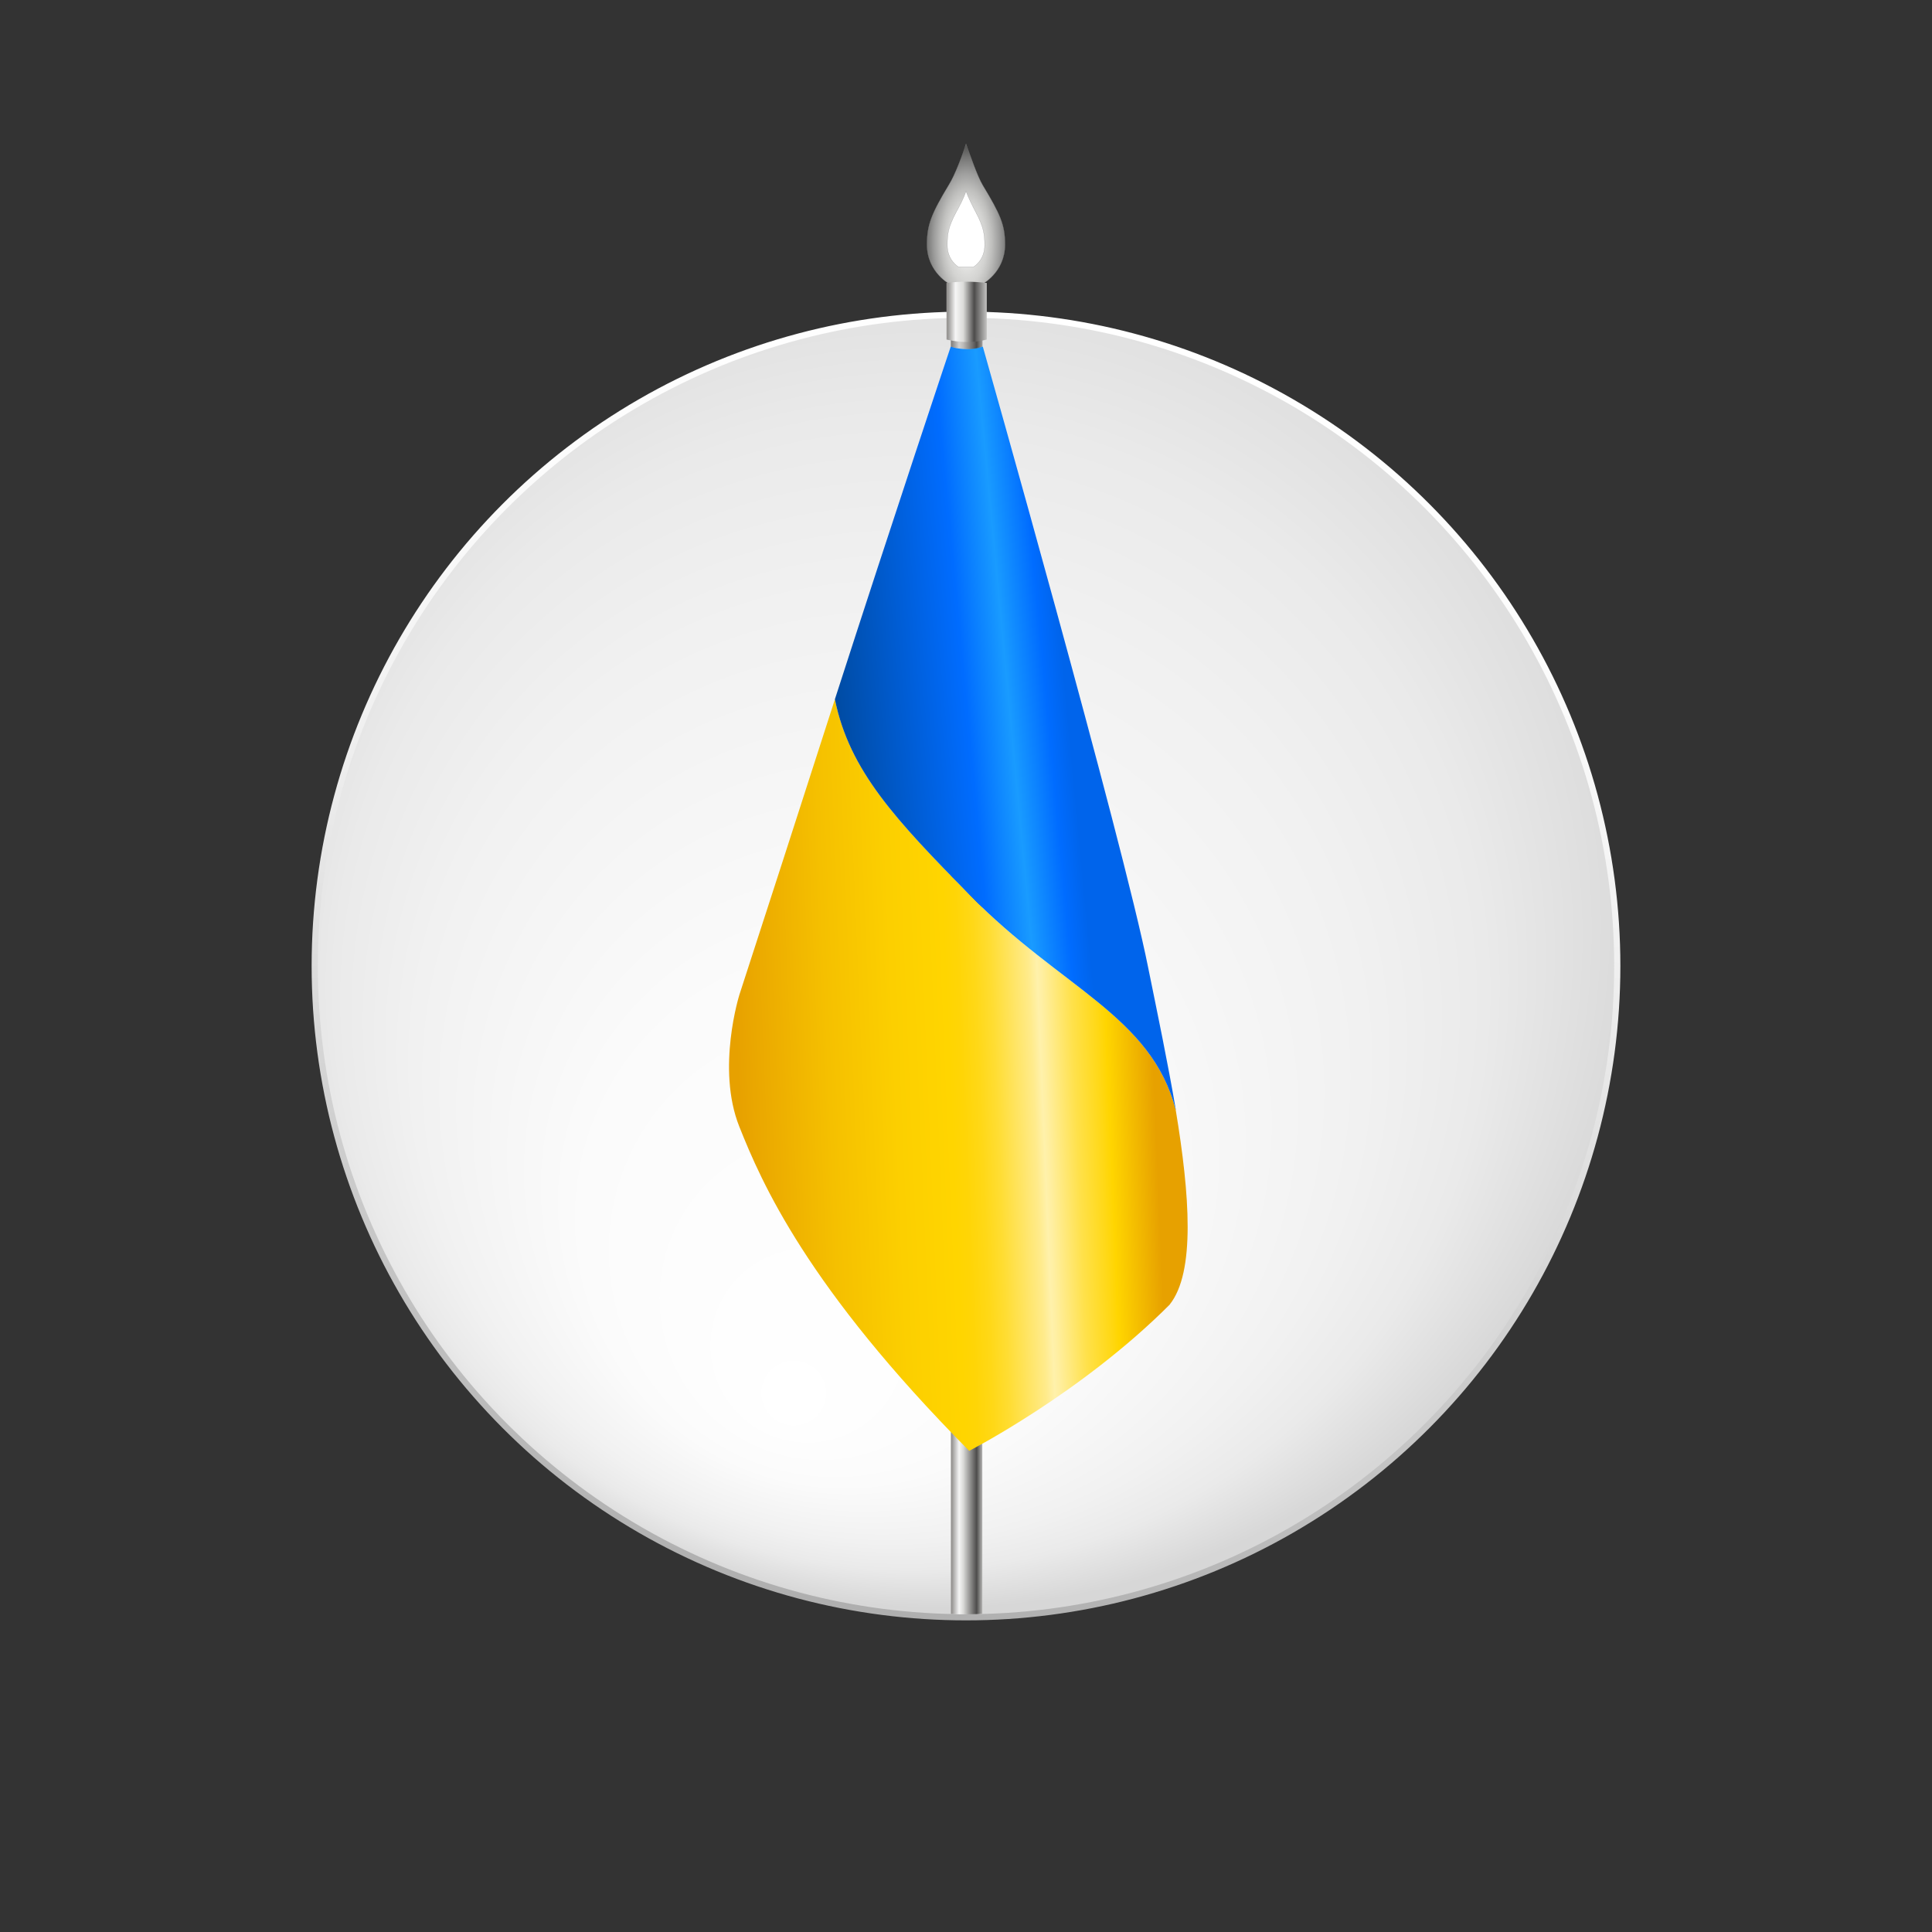 <?xml version="1.0" encoding="UTF-8"?>
<svg xmlns="http://www.w3.org/2000/svg" xmlns:xlink="http://www.w3.org/1999/xlink" id="_лой_1" data-name="—лой_1" viewBox="0 0 200 200">
  <rect x="0" y="0" width="200" height="200" fill="#333333" stroke="none"/>
  <defs>
    <style>
      .cls-1 {
        fill: url(#linear-gradient-2);
      }

      .cls-2 {
        fill: url(#_Градієнт_без_назви_148);
      }

      .cls-3 {
        fill: none;
        stroke: url(#_Градієнт_без_назви_153);
        stroke-width: .64px;
      }

      .cls-3, .cls-4, .cls-5 {
        stroke-miterlimit: 10;
      }

      .cls-6 {
        fill: url(#_Градієнт_без_назви_290);
      }

      .cls-4 {
        fill: #fff;
      }

      .cls-4, .cls-5 {
        stroke: #848484;
        stroke-width: .02px;
      }

      .cls-7 {
        fill: url(#linear-gradient);
      }

      .cls-8 {
        fill: #4d4c4b;
        opacity: .22;
      }

      .cls-5 {
        fill: url(#_Градієнт_без_назви_222);
      }

      .cls-9 {
        fill: url(#_Градієнт_без_назви_303);
      }
    </style>
    <radialGradient id="_Градієнт_без_назви_148" data-name="Градієнт без назви 148" cx="-759.66" cy="1070.12" fx="-805.03" fy="1104.62" r="74.5" gradientTransform="translate(72.01 -1220.13) rotate(-36.48)" gradientUnits="userSpaceOnUse">
      <stop offset="0" stop-color="#fff"></stop>
      <stop offset=".36" stop-color="#fbfbfb"></stop>
      <stop offset=".66" stop-color="#f1f1f1"></stop>
      <stop offset=".8" stop-color="#eaeaea"></stop>
      <stop offset="1" stop-color="#d7d7d7"></stop>
    </radialGradient>
    <linearGradient id="_Градієнт_без_назви_153" data-name="Градієнт без назви 153" x1="-989.5" y1="-2566.75" x2="-854" y2="-2566.75" gradientTransform="translate(-2591.9 537.56) rotate(100.52)" gradientUnits="userSpaceOnUse">
      <stop offset="0" stop-color="#fff"></stop>
      <stop offset=".22" stop-color="#fbfbfb"></stop>
      <stop offset=".39" stop-color="#f1f1f1"></stop>
      <stop offset=".47" stop-color="#eaeaea"></stop>
      <stop offset="1" stop-color="#afafaf"></stop>
    </linearGradient>
    <linearGradient id="linear-gradient" x1="-8108.3" y1="-6785.73" x2="-8104.07" y2="-6785.73" gradientTransform="translate(-8006.38 -6687.67) rotate(-180)" gradientUnits="userSpaceOnUse">
      <stop offset="0" stop-color="#dbdbd9"></stop>
      <stop offset=".19" stop-color="#4d4c4b"></stop>
      <stop offset=".52" stop-color="#dbdbd9"></stop>
      <stop offset=".62" stop-color="#f5f5f5"></stop>
      <stop offset=".8" stop-color="#959391"></stop>
      <stop offset="1" stop-color="#f5f5f5"></stop>
    </linearGradient>
    <radialGradient id="_Градієнт_без_назви_222" data-name="Градієнт без назви 222" cx="-2748.33" cy="25.09" fx="-2748.33" fy="25.09" r="13.72" gradientTransform="translate(100.28 2773.44) rotate(89.75) scale(1 -.47) skewX(.03)" gradientUnits="userSpaceOnUse">
      <stop offset="0" stop-color="#fff"></stop>
      <stop offset=".24" stop-color="#dbdbd9"></stop>
      <stop offset=".31" stop-color="#d3d3d1"></stop>
      <stop offset=".4" stop-color="#c0c0be"></stop>
      <stop offset=".52" stop-color="#9f9f9e"></stop>
      <stop offset=".65" stop-color="#737372"></stop>
      <stop offset=".72" stop-color="#575756"></stop>
      <stop offset="1" stop-color="#f5f5f5"></stop>
    </radialGradient>
    <linearGradient id="linear-gradient-2" x1="-7971.91" y1="-6670.54" x2="-7966.52" y2="-6670.54" gradientTransform="translate(-7869.48 -6638.26) rotate(-180)" gradientUnits="userSpaceOnUse">
      <stop offset="0" stop-color="#dbdbd9"></stop>
      <stop offset=".29" stop-color="#4d4c4b"></stop>
      <stop offset=".5" stop-color="#dbdbd9"></stop>
      <stop offset=".65" stop-color="#f5f5f5"></stop>
      <stop offset=".8" stop-color="#959391"></stop>
      <stop offset="1" stop-color="#f5f5f5"></stop>
    </linearGradient>
    <linearGradient id="_Градієнт_без_назви_303" data-name="Градієнт без назви 303" x1="76.38" y1="112.01" x2="119.4" y2="110.21" gradientUnits="userSpaceOnUse">
      <stop offset="0" stop-color="#e7a100"></stop>
      <stop offset=".04" stop-color="#eaa700"></stop>
      <stop offset=".22" stop-color="#f5c000"></stop>
      <stop offset=".38" stop-color="#fccf00"></stop>
      <stop offset=".51" stop-color="#ffd500"></stop>
      <stop offset=".54" stop-color="#ffd506"></stop>
      <stop offset=".58" stop-color="#ffd817"></stop>
      <stop offset=".62" stop-color="#fd3"></stop>
      <stop offset=".66" stop-color="#ffe35a"></stop>
      <stop offset=".71" stop-color="#ffeb8c"></stop>
      <stop offset=".73" stop-color="#fff1ab"></stop>
      <stop offset=".74" stop-color="#ffefa2"></stop>
      <stop offset=".81" stop-color="#ffe14b"></stop>
      <stop offset=".87" stop-color="#ffd815"></stop>
      <stop offset=".89" stop-color="#ffd500"></stop>
      <stop offset="1" stop-color="#e7a100"></stop>
    </linearGradient>
    <linearGradient id="_Градієнт_без_назви_290" data-name="Градієнт без назви 290" x1="84.85" y1="77.77" x2="110.69" y2="75.33" gradientUnits="userSpaceOnUse">
      <stop offset="0" stop-color="#004694"></stop>
      <stop offset=".6" stop-color="#006cff"></stop>
      <stop offset=".77" stop-color="#199bff"></stop>
      <stop offset=".92" stop-color="#006cff"></stop>
      <stop offset="1" stop-color="#0064eb"></stop>
    </linearGradient>
  </defs>
  <g>
    <circle class="cls-2" cx="100" cy="100" r="67.42"></circle>
    <circle class="cls-3" cx="100" cy="100" r="67.42"></circle>
  </g>
  <g>
    <path class="cls-7" d="M98.43,29V167.07c.91,.07,2.7,.05,3.26-.01V29h-3.26Z" marker-end="none" marker-start="none"></path>
    <path class="cls-5" d="M95.96,25.31c0,2.91,2.41,4.14,2.41,4.14h3.26s2.41-1.23,2.41-4.14c0-2.06-.51-3.15-2.31-6.14-.57-.95-1.31-3.15-1.73-4.27-.34,1.11-1.16,3.26-1.76,4.21-1.8,2.99-2.28,4.14-2.28,6.2Z"></path>
    <path class="cls-4" d="M98.07,25.4c0,1.57,1.15,2.23,1.15,2.23h1.56s1.15-.66,1.15-2.23c0-1.11-.08-1.87-.94-3.48-.27-.51-.79-1.53-.99-2.14-.16,.6-.74,1.68-1.02,2.19-.86,1.61-.91,2.31-.91,3.42Z"></path>
    <g>
      <path class="cls-8" d="M98.42,35.88v-5.86c1.13-.18,2.23-.16,3.31,0v5.86c-1.11,.36-2.21,.32-3.31,0Z"></path>
      <path class="cls-1" d="M97.98,35.15v-5.86c1.42-.18,2.8-.16,4.17,0v5.86c-1.39,.36-2.78,.32-4.17,0Z" marker-end="none" marker-start="none"></path>
    </g>
    <path class="cls-9" d="M121.09,135.05c-9.23,9.24-20.76,15.14-20.76,15.14-16.8-16.93-21.5-27.79-23.8-33.57-2.4-6.03,.02-13.67,.02-13.67,2.41-7.38,6.16-19.01,9.88-30.56,1.5,7.41,6.31,12.47,14,20.3,9.4,9.59,18.75,12.45,21.28,22.19v.02c1.46,8.81,2.04,16.8-.62,20.14Z"></path>
    <path class="cls-6" d="M121.71,114.89c-2.53-9.74-11.88-12.61-21.28-22.19-7.69-7.83-12.5-12.89-14-20.3v-.02c6.02-18.67,11.99-36.5,11.99-36.5,0,0,.44,.22,1.65,.26,.9,.03,1.67-.26,1.67-.26,0,0,14.48,51.04,17.11,64.25,.96,4.73,2.04,9.87,2.87,14.76Z"></path>
  </g>
</svg>
